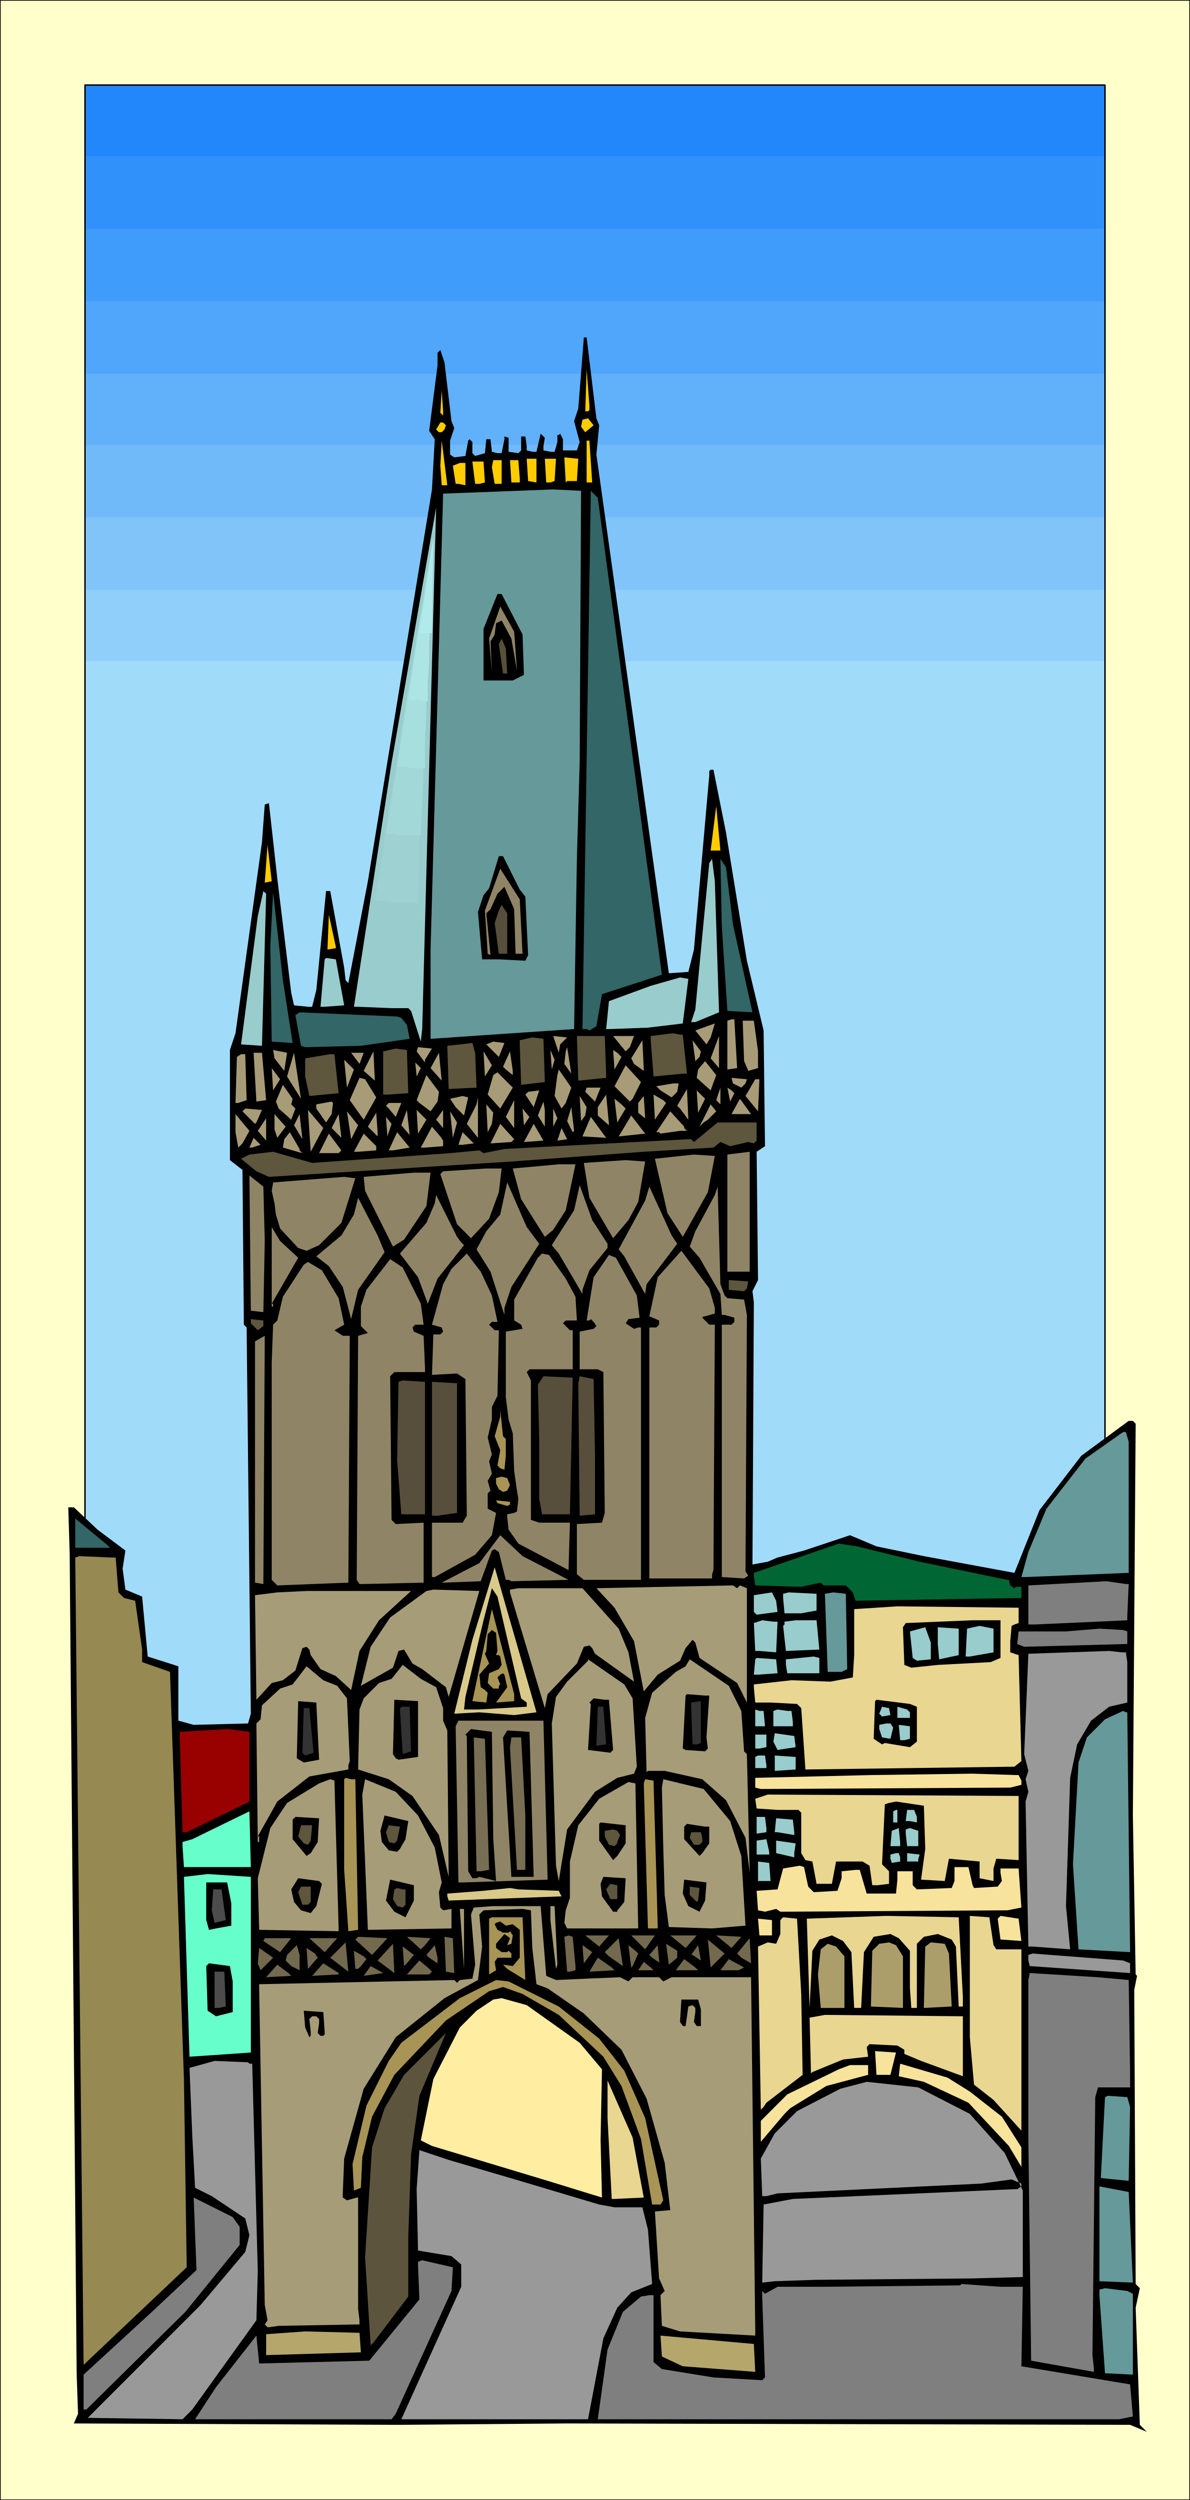 <svg xmlns="http://www.w3.org/2000/svg" fill-rule="evenodd" height="573.6" preserveAspectRatio="none" stroke-linecap="round" viewBox="0 0 854 1793" width="2.844in"><style>.pen0{stroke:#000;stroke-width:1;stroke-linejoin:round}.pen1{stroke:none}.brush11{fill:#000}.brush12{fill:#fc0}.brush13{fill:#699}.brush14{fill:#366}.brush15{fill:#9cc}.brush16{fill:#8f8566}.brush17{fill:#574f3b}.brush18{fill:#a89b78}.brush19{fill:#5e563d}.brush20{fill:#a89454}.brush23{fill:#d9ca8a}.brush24{fill:#7f7f7f}.brush25{fill:#a69c78}.brush26{fill:#e8d691}.brush27{fill:#999}.brush28{fill:#333}.brush31{fill:#f7e39b}.brush32{fill:#6fc}.brush33{fill:#4c4c4c}.brush34{fill:#73694f}.brush35{fill:#ab9e6b}</style><path class="pen1" style="fill:#ffc" d="M0 1793h854V0H0v1793z"/><path class="pen0" fill="none" d="M0 1793h854V0H0v1793"/><path class="pen1" style="fill:#2187fa" d="M61 1276h732V61H61v1215z"/><path class="pen1" style="fill:#3191fa" d="M61 1276h732V112H61v1164z"/><path class="pen1" style="fill:#409cfa" d="M61 1276h732V164H61v1112z"/><path class="pen1" style="fill:#4fa6fa" d="M61 1276h732V216H61v1060z"/><path class="pen1" style="fill:#61b0fa" d="M61 1276h732V268H61v1008z"/><path class="pen1" style="fill:#70bafa" d="M61 1276h732V319H61v957z"/><path class="pen1" style="fill:#80c4fa" d="M61 1276h732V371H61v905z"/><path class="pen1" style="fill:#8fcffa" d="M61 1276h732V423H61v853z"/><path class="pen1" style="fill:#a1dbfa" d="M61 1276h732V474H61v802z"/><path class="pen0" fill="none" d="M61 1276h732V61H61v1215"/><path class="pen1 brush11" d="m428 300 2 5-2 21 52 372 14-1 4-16 11-125v-3l1-1h2l9 45 15 92 12 50 1 83-6 4 1 92-4 8 1 8-1 188 11-2 7-3 19-5 33-11 19 8 34 7 65 12 18-45 30-39 34-25h3l2 2-2 281 2 114 1 1-2 10 1 211 3 3-3 14 3 84 5 5-12-5-404-1-122 1-232-1 3-7-1-29-5-588-1-33h4l17 16 20 15-2 13 2 15 12 5 4 43 22 7v39l11 3 39-1 2-7-3-277-2-2-1-111-9-7v-79l4-12 19-137 2-27 3-1 6 54 10 82 2 9 10 1h3l3-12 7-71h3l10 55 1 9 2 2 14-73 46-281 2-36-4-6 6-47v-9l2-2 3 9 5 42 2 5-3 9v10l3 2 8-1 2-11 1-1 2 2v8l2 2 7-2 1-10h3l1 9 4 1h3l2-10v-2l3 1v10l7 1 2-2v-10h3l1 7v3l4 1h3l3-13 3 3-1 6v3l5 1h3l2-7v-5h1l1-1 2 4v8h10l2-6-4-15 3-9 4-51h2l7 58z"/><path class="pen1 brush12" d="m423 294-1 1h-2l1-30 2 26v3zm-105 4-2-2 1-16 1 15v3zm102 12-3-4 1-5 4-1 4 5-6 5zm-100-5-1 3-2 2h-2l-2-2 3-5h2l2 2zm-3 43-1-14 1-18 4 32h-4zm108-2h-4v-30h2l2 30zm-11-1h-7l-1 1-1-18 10 1-1 16zm-29 1-6-1-1-16h7v17zm13-1-3 1h-3l-1-17h8l-1 16zm-38 2h-5l-2-12 1-5h6v17zm13-4v3h-6l-1-16h6l1 13zm-25 3-4 1h-3l-2-16h8l1 15zm-14 2-5-1h-2l-2-13 5-2h4v16z"/><path class="pen1 brush13" d="m416 547-2 69-2 122-103 7v-64l9-327 79-3 20 1-1 195z"/><path class="pen1 brush14" d="m475 699-43 14-4 23-5 3-2-1h-3l6-386 5 5 46 342z"/><path class="pen1 brush15" d="m302 747-7-22-2-2h-12l-25-1h-2l27-175 32-183-10 374-1 9z"/><path class="pen1 brush11" d="m375 455 1 29-8 4h-21v-37l10-25h3l15 29z"/><path class="pen1 brush16" d="m371 481-4-23-7-13-4 2-1 8-3 5 1 22-2-24 8-23 10 18 2 28z"/><path class="pen1 brush17" d="M364 483h-3l-3-21 2-4 3 7 1 18z"/><path class="pen1 brush12" d="m510 610 4-32 3 32h-7zm-320 23 2-27 3 26-5 1z"/><path class="pen1 brush11" d="m373 638 4 5 2 42-2 4-19-1h-12l-3-34 4-12 4-5 7-23h3l12 24z"/><path class="pen1 brush15" d="m516 726-17 7h-3l3-9 5-53 5-52 2-3 2 16 3 94z"/><path class="pen1 brush14" d="m526 663 14 63-18-1-4-61-1-48 4 6 5 41z"/><path class="pen1 brush16" d="M375 684h-5l-1-32-7-16-5 5-5 11-3 3 3 30-2-1-2-31 11-30 14 22 2 39z"/><path class="pen1 brush15" d="m188 750-15-1 12-92 4-18 2 2-3 109z"/><path class="pen1 brush14" d="m210 748-15-1-1-69 2-38 7 63 7 45z"/><path class="pen1 brush17" d="M364 684h-6l-3-22 3-9 2-4 4 6v29z"/><path class="pen1 brush12" d="m241 680-6 1 1-25 5 23v1z"/><path class="pen1 brush15" d="m247 721-14 1h-3l3-34 1-1 7 1 6 33zm243 13-25 3-27 1h-3l2-20 30-11 21-6 6 1-4 32z"/><path class="pen1 brush14" d="m288 730 4 5 2 10-35 5-40 1-3-1-4-22 3-2 70 3 3 1z"/><path class="pen1 brush18" d="m529 766-7 1v-35l3-1h2l2 35zm15-12v12l-7 2-3-7-1-29h8l3 22zm-37-5-8-10 14-5-3 10-3 5z"/><path class="pen1 brush19" d="m490 742 3 28h-3l-21 2-2-26v-3l16-2 5 1h2z"/><path class="pen1 brush18" d="m402 749-1 6-4-12 10 1-5 5z"/><path class="pen1 brush19" d="M435 770v3l-20 2-1-32h20l1 27z"/><path class="pen1 brush18" d="m452 751-3 3-9-11h15l-3 8zm58 8 6-16v23l-6-7z"/><path class="pen1 brush19" d="m391 776-17 2-1-29v-3l9-2 8 1 1 31z"/><path class="pen1 brush18" d="m462 768-7-5-2-4 8-13 1 21v1zm40-10-3 3-2-15 6 8-1 4zm-144 0-9-9 5-2 8 1-4 10z"/><path class="pen1 brush19" d="m342 780-20 1-1-31 18-2 2 7 1 25z"/><path class="pen1 brush18" d="M305 760v2l-6-8 1-3 10 1-5 8zm100 3 1-9 1-3 3 19-5-7z"/><path class="pen1 brush19" d="m293 784-15 1h-3v-31l9-2 8 1 1 31z"/><path class="pen1 brush18" d="m204 768-7-9-1-6 10 2-2 13zm192-1-1-14 3 7-2 7zm50-9-5 9-1-14 3 2 3 3zm-185 10 7-14 1 21-8-7zm87 4-1-18 6 10-5 8zm20-1-5-4-2-2 5-11 2 14v3zm-177 18-7 1-2-35h6l3 34zm15-17 5-17 5 33-10-16zm52-9-6-8h9l-3 8zm51 3 6-11 2 20-8-9zm-132 23-6 2h-2l1-33 3-2h3l1 33z"/><path class="pen1 brush19" d="m243 784-21 2-3-14v-13l18-3h3l3 28z"/><path class="pen1 brush18" d="m249 780-2-20 7 7-5 13zm261 2-10-9 1-6 5-6 8 10-4 11zm-211-10-1-10 4 4-3 6zm155 16-2 2-11-11 8-15 11 12-6 12zm-258-6-1-16 6 8-5 8zm210 9-3 4-5-9 2-15 1-4 9 13-4 11zm-47 4-9-10 4-14 3-2 11 11-9 15zm-45-5-5 7-8-6-2-2 7-18 9 12-1 7zm-44-3-9 16-10-14 7-16 4 1 8 13zm265-10-3 3-6-3-1-4 11 1-1 3zm9 20-9-11 7-12h3l-1 23zm-58-14-4 4-8-5-3-3 12-2h4l-1 6zm-277 9 3 3-3 8-9-8-2-5 5-12 7 10-1 4zm218-2-7-7 1-3h10l-4 10zm87-1 3-9v12l-3-3zm13-5-3 6-2-10 3 2 2 2zm-39 11-2-2 7-12 1 22-6-8zm-111-10 2-2 8-1-4 12-6-9zm124 13-1-16 6 6-5 10zm-64 9-8-7v-6l6-9 2 21v1zm41-16-8 12-1-18 7 4 2 2zm-145 9-6-6-4-6 9-2 4 1-3 13zm87 0-3 4-1-18 5 8-1 6zm38-2v-7l4-5 1 16-5-4zm-123 8 7-14 1-5v29l-8-10zm114-11-6 10-2-17 5 4 3 3zm76 4 6-11 8 11h-14zm-162 2 6-12v20l-6-8zm-125-2-4 6-7-10v-3l11-2 1 1-1 8zm153 9-5-8 4-10 1 6v12zm-107-7-5-6-2-2 2-2h9l-4 10zm69 5-3 6-1-20 5 6-1 8zm155-3-3 2-3 3 8-16 4 5-6 6zm-97 9-4-8 3-10 2 17-1 1zm-227-7-1 1-9-9 2-2 12 1-4 9zm196-4-4 6-1-12 4 5 1 1zm17 7v-13l3 7-3 6zm-174 18-2-30 11 13-9 17zm65-19 4-11 2 18-6-7zm12 6-1-17 7 7-6 10zm13-10 5-7v13l-5-6zm-61 14-3-20 8 10-5 10zm73-1-2-19 5 8-3 11zm166-7 2 2h-5l-14 2-1-1h-2l10-15 10 11v1zm-220 6-7-7 6-10 1 14v3zm-97 5-3 3-2-11v-13l10 12-5 9zm25-4-2-6v-11l8 9-6 8zm12-9 4-8 2 18-6-10zm27 2 5-10 2 17-7-7zm206 6 9-15 10 13-19 2zm-166 0-1-14 4 5-3 9zm140 0 6-14 11 15-17-1zm-233-4 6-9v16l-6-7z"/><path class="pen1 brush19" d="m543 818-2 2-4-1-13 3-7-3-5 4-50 3-95 7-174 11-9-4-11-9 6-3 17-2 28 8 99-7 21-2 3 2 15-3 132-7h2l2 2 17-14h28v13z"/><path class="pen1 brush18" d="m367 819-15 1 7-14 10 11-2 2zm9 0 7-13 7 12-14 1zm-58-1v4l-13 1h-3l8-15 6 7 2 3zm82 0 3-9 4 8-7 1zm-185 7 2 2-14-4 1-6 4-5 7 12v1zm67 0h-3l6-13 9 11-12 2zm50-4h-3l3-9 8 8-8 1zm-89 6h-14l7-14 9 12-2 2zm27-2-13 1h-3l7-13 9 9v3zm-89-2h-2l3-7 5 5-6 2z"/><path class="pen1 brush16" d="M522 912v-84l16-2v86h-16zm-14-57-18 32-11-17-9-39 28-3 15 1-5 26zm-50 7-7 13-11 13-17-29-4-25 30-2 14 1-5 29zm-52 6-9 14-6 5-17-27-6-22 33-3h12l-7 33zm-48-13-7 19-13 14-10-10-12-36 2-2 31-2h11l-2 17zm-52 10-16 24-8 5-20-40-1-10 36-3h12l-3 24zm-116 25-1 51-9-1-1-97 10 8 1 39zm55-13-16 16-9 4-6-2-13-14-3-10-1-8-2-9 1-6 51-4 8 1-10 32zm142 15-20 31-5 15v5l-10-31-10-16 7-13 10-12 5-23 14 32 9 12zm49 0v3l-13 16-5 14v3l-17-29-5-6 16-25 4-18 9 25 11 17zm50 0-22 29-1 7-15-27-4-5 19-35 3-10 16 35 4 6z"/><path class="pen1 brush16" d="m520 929 2 2 12 1 2 11-1 184 2 3-3 2-16-1V950h7l2-2v-3l-7-2h-2l-1-15-15-26-7-8 4-11 14-26 2-6 2 70 3 8zm-189-38 2 2-19 24-7 18-7-19-13-17 19-22 6-14 1-6 15 30 3 4zm-55 7-19 27-5 21-6-23-10-15-9-7 18-15 9-15 3-12 14 27 5 12zm-62 4-19 33h1v2h-1v-57l6 10 13 12z"/><path class="pen1 brush16" d="M513 938v4l-7 2h-1l-1 1 5 5h4l-1 176-1 3v3h-45V952h5l2-2v-3l-7-3 6-28 17-19 20 27 4 14zm-160-9 4 19h-4l-2 2 4 4h3l-1 47-4 8v9l-3 13 3 12-2 5 2 9-3 5 2 7-2 2v11l6 3-3 16-12 14-29 16h-2v-39h22l3-5-1-98-6-4-18 1 1-29h5l2-2-1-3-7-2 8-29 6-11 11-11 10 13 8 17zm53-12 7 13 1 17h-8l-2 2 5 5h2v28h-31l-2 2 3 6v100l6 2h22l-1 34-36-19-7-10-1-9v-2l5-1 2-1 1-9-1-6-2-14-1-27-3-10-2-16v-47l12-2-1-3-5-3v-15l17-30 3-3 5 1 12 17zm51 12 2 16-8 1-2 3 6 4 3-1h2v181h-41l-5-4v-36l18-1 2-7-1-101-4-2h-13v-27l10-2 2-2-2-3-2-2-1 1h-2l5-31 11-16 5 2 15 27zm-155 6 2 15h-6l-2 2 1 3 7 3 1 23v3h-22l-3 3 1 103 3 3 20-1v43l-43 1h-3l-2-3 1-175 7-2-5-5v-14l4-12 17-22 9 6 13 26zm-59-4 4 19-7 4 6 4h5l-1 177-51 2-4-4V977l1-27 3-3 4-17 15-23 3-2 10 6 12 20z"/><path class="pen1 brush19" d="m536 924-2 2-11-1v-7l14 1-1 5zm-347 27-4 3-5-5v-3l9 1v4z"/><path class="pen1 brush16" d="M183 1135V962l7-4-1 178-6-1z"/><path class="pen1 brush17" d="M409 1086h-20l-2-11v-41l-1-41 4-6 21 1-2 98zm18-42v42l-11 1-1-95 1-5 10 2 1 55zm-122 42h-17l-3-39 1-56 3-1 16 1v95zm23-1-14 2h-4v-96l18 1v93z"/><path class="pen1 brush20" d="M363 1032v12l-1 10-3-1-2-2 2-11-4-10 4-14v-5l2 19 2 2z"/><path class="pen1 brush13" d="M810 1034v94l-74 3h-3l5-18 13-31 28-36 27-19h2l2 7z"/><path class="pen1 brush20" d="m366 1065-2 4-3 1-3-2-2-4v-4l4-1 4 1 2 5zm0 14-2 1-7-2-1-2 10 1v2z"/><path class="pen1 brush14" d="M79 1110H54v-21l23 19 2 2z"/><path class="pen1 brush16" d="m408 1133-41 1-2-1h-2l-5-20-3-2-2 1-8 22-26 1h-2l27-14 15-20 16 15 33 17z"/><path class="pen1" style="fill:#063" d="m660 1120 53 11 10 2h1l1 4 3 2 1-1h4v8l-119 2-2-6-5-5h-16l-2-2-14 3-33-1-1-7v-2l61-21 13 2 45 11z"/><path class="pen1" style="fill:#968951" d="m83 1117 2 25 4 4 8 2 5 35v9l20 7 10 292 2 135-74 70-6-579 3-1 23 1h3z"/><path class="pen1 brush23" d="m369 1230-25-2-18 1 13-53 16-52 30 104-16 2z"/><path class="pen1 brush24" d="m810 1136-1 23v3l-66 3h-5v-28l56-3 14 2h2z"/><path class="pen1 brush25" d="m531 1137 5 2v82l-7-14-27-18-3-11-2-2-5 6-4 9-16 10-10 12-7-36-14-24-13-14 98-2 3 2 2-2z"/><path class="pen1 brush11" d="m374 1218 4 3v3l-35 2h-10l1-9 13-55 6-23 4 6 17 73z"/><path class="pen1 brush25" d="m444 1168 7 17 4 21-28-20-2-4-2-2-4 1-5 12-21 22-2 10-25-83v-2l6-1h46l26 29zm-122 49-2-7-17-13-7-4-6-10-4 1-4 12-23 13 7-28 14-21 26-19 5-1 33 1-22 76z"/><path class="pen1 brush25" d="m272 1162-14 22-6 28-11-10-11-5-7-10-1-4-2-2-3 1-5 16-9 7-8 2-11 12-1-75 16-2 21-1h75l-23 21z"/><path class="pen1 brush15" d="m558 1156-15 2-2-2v-12l13-2 3 6 1 8zm28-1-11 2h-12l-1-11v-3l4-1 20 1v12z"/><path class="pen1 brush13" d="m608 1197-4 2h-10l-2-56 6-1 9 1 1 54z"/><path class="pen1 brush26" d="m731 1164-3 1-2 1-1 11v8l6 2 2 76-5 4-150 2-3-44-3-3-19-1h-11l-1-11v-2l27-3 28 1 16-3 1-16v-33l31-2 87 1v11z"/><path class="pen1 brush20" d="m369 1220-13 1 8-11-2-9-1-1-2 1-2 2 2 5-1 1v2h-4l-4-4 1-7 7-3 2-3-1-6-1-1h-2l1-3-1-13-3-2-3 3-1 12-1 2 3 7-7 8 1 9 3 2 2 2-1 7-10-1 14-66 16 61v5z"/><path class="pen1 brush15" d="m558 1163-1 22-12-1h-3l-1-20 6-2 8 1h3zm30 20-24 1-2-18 1-1v-2l8-1h15l2 21z"/><path class="pen1 brush11" d="M718 1186v3l-7 3-38 2-19 2-5-2-1-27 2-3 48-2h20v24z"/><path class="pen1 brush15" d="m713 1185-17 3h-3l1-20 9-2 10 2v17zm-45 5-10 1-3-2-2-19 11-3 4 11v12zm20-3-14 3-1-11v-12l15 1v19z"/><path class="pen1 brush24" d="M809 1170v9l-74 2-5-2 1-9h34l24-2 17 1 3 1z"/><path class="pen1 brush27" d="m808 1185 1 7v29l-13 3-13 10-10 17-5 24-3 92 3 31-27-2h-3l-2-104 2-7-2-9 2-6-3-12 3-72 58-2 9 1h3z"/><path class="pen1 brush15" d="M588 1200h-23l-1-6v-4l20-2 4 1v11zm-30 0-14 1h-3l1-11 1-1 14 1 1 10z"/><path class="pen1 brush25" d="m454 1218 3 49-2 5-12 3-16 10-20 27-6 37-2-11-3-102 3-19 8-11 15-15v-1l26 18 6 10zm78 9 2 29 2 2 2 85-3-25-14-27-17-15-27-6h-12l-1 1-1-39 5-18 17-15 7-4 3-5 28 19 9 18zm-219-17 5 15v9l3 7 1 105-7-30-19-28-17-12-22-7 1-43 3-8 11-11 9-3 8-10 13 10 11 6zm-71-1 7 9 2 45-1 3v3l-28 5-23 18-14 25h1v4h-1l-1-85 3-3 1-10 13-12 9-3 10-13 12 10 10 4z"/><path class="pen1 brush11" d="m509 1216-2 30 1 8-2 2-14-1-2-1 2-38 1-1 13 1h3zm-72 3 3 36-2 2-16-2 2-33-1-1 3-3 8 1h3zm-137 41-14 2-2-1-2-3 1-39 17 1v40zm358-36v25l-5 4-18-3-2 1-6-4 1-27 1-1 24 3 5 2zm-429 38-11 2-5-3 1-41 13 1 2 41z"/><path class="pen1 brush28" d="M500 1251h-3l-1-27v-3l7-1v30l-3 1zm-205 5-6 2-2-33 2-1h5l1 32zm140-5-7 1 1-28h4l2 27z"/><path class="pen1 brush15" d="m639 1230-6 1-2-2 2-5 5 1 1 5zm14-2v4h-9v-8l7 2 2 2z"/><path class="pen1 brush28" d="m225 1257-6 2-2-2 1-32h4l3 32z"/><path class="pen1 brush15" d="m548 1227 1 11h-7v-12l3 1h3zm20 0 1 8v3h-14v-11l3-1 7 1h3z"/><path class="pen1 brush13" d="m809 1228 2 172-37-2-4-61 4-73 6-18 13-13 13-6 2 1h1z"/><path class="pen1 brush16" d="m393 1348-60 2h-4l-2-112 2-4h61l3 114z"/><path class="pen1 brush15" d="m641 1239-2 8-6-1-2-6v-3l5-1h3l2 3zm12 8-4 1h-3l-1-11 8 1v9z"/><path class="pen1" style="fill:#900" d="m179 1292-45 22h-3l-2-69v-3l34-2 16 2v50z"/><path class="pen1 brush11" d="m354 1319 2 30-12-3-2 1h-3l-3-5-1-97-1-1 4-4 15 2 1 77zm29 27h-16l-6-100 3-5 16 1 3 104z"/><path class="pen1 brush15" d="m571 1253-13 2-3-6 1-6 14 2 1 8zm-21 0-5 1h-3v-10h8v9z"/><path class="pen1" d="m351 1341-6 1h-3l-2-96 8 1 3 94zm26-39v39h-6l-5-88 1-7h7l3 56z" style="fill:#786e54"/><path class="pen1 brush15" d="M550 1266v2h-8v-8l2-1h5l1 7zm21 3-15 1v-11l15 1v9z"/><path class="pen1 brush31" d="m731 1273 2 4v3l-8 2-179 1-4-1v-7l83-2 73-1 31 1h2z"/><path class="pen1 brush20" d="m255 1276 2 108-7 1-3-44v-65l1-1 4 1h3z"/><path class="pen1 brush25" d="M243 1382v3l-57-1-1-37 9-36 12-18 23-14 8-3 3 1 3 105zm57-80 12 23 5 25-2 7 1 11 2 2 6-1v14l-60 1-4-97 2-11 22 9 16 17z"/><path class="pen1 brush20" d="m471 1345 1 36v2h-7l-3-104 1-3 6 1 2 68z"/><path class="pen1 brush25" d="m524 1306 8 25 3 50-24 2-31-1-3-23-1-34-1-43 1-6 29 7 19 23zm-66 77h-51l-2-4 1-9 3-9v-26l6-26 15-19 21-12 5 1 2 104z"/><path class="pen1 brush26" d="m731 1334-16-1-2 7v9l-10-2v-12l-22-2-3 16-17-1 3-22-1-31-20-3-5 1-3 1-2 43 5 5v9l-8 1h-4l-2-14-5-3h-19l-3 16h-11l-3-16-5-1-3-5v-29l-2-2h-15l-15-1-1-7 9-3 180 1v46z"/><path class="pen1 brush15" d="M644 1307h-3v-8l2-1h1v9zm14-4v4l-5-1h-3l1-8h5l2 5z"/><path class="pen1 brush32" d="M136 1339h-4l-1-15v-3l7-2 41-20 1 40h-44z"/><path class="pen1 brush11" d="m291 1319-4 7-2 2-6-1-5-6-1-8 3-11 17 4-2 13zm-63 2-5 8-3 2-10-12v-14l2-2 17 1-1 17z"/><path class="pen1 brush15" d="M550 1311v3l-7 1v-12h6l1 8zm20 3v2l-12-2h-2l1-10 12 1 1 9z"/><path class="pen1 brush11" d="m449 1322-6 9-3 3-10-14v-12l1-1 18 2v13zm60-12v12l-5 7-2 2-11-12v-9l2-2 13 2h3z"/><path class="pen1 brush19" d="m223 1320-2 3-3-1-4-5 2-8h8l-1 11zm62 0-2 2-4-1-2-7 2-5 8 1-2 10z"/><path class="pen1 brush15" d="M646 1324h-7l1-11 5-2 1 10v3zm13 0h-8l-1-9v-3l3-1 6 2v11z"/><path class="pen1 brush19" d="m445 1316-2 5v1l-2 2-4-1-3-6v-4l6-1 3 1 2 3zm59 2v3l-2 2h-4l-3-5 1-4h7l1 4z"/><path class="pen1 brush15" d="M552 1330h-9v-10l7-1 2 9v2zm18-1v3l-13-3v-9l14 2-1 7zm76 3v3l-6 1-1-3v-3l4-1h2l1 3zm13 1v2h-8v-6l9 1-1 3zm-106 16h-9v-14l8 1 1 13z"/><path class="pen1 brush31" d="m580 1353 4 4 17-1 3-9v-5l10-1h3l5 17h21l1-10v-6h11v10l3 3 25-1 2-5v-10h10l3 13 1 2 17-1 3-4-1-6v-3h13l2 28-10 2-163 1-3-2-8 2-5-1-1-14 15-1 4-15 12-2 3 1 3 14z"/><path class="pen1 brush32" d="m180 1472-44 3-4-129 17-2 31 2v126z"/><path class="pen1 brush11" d="m448 1364-4 5-1 1v1h-3l-8-11-1-9 2-5 16 1-1 17zm-217-13-4 16-4 5-7-2-5-6-2-9 5-8 15 2 2 2zm66 12-6 12-8-4-6-8 3-15 17 4v11zm209 0-4 8-8-4-4-9 1-10 16 2-1 13zm-340 2v16l-11 2-5 1-2-7v-27h15l3 15z"/><path class="pen1 brush19" d="M443 1362h-5l-3-7 3-4 5 1v10zm-220 2-2 2h-4l-3-9 2-4h7v11zm278-1-1 1-5-5v-6l7 1-1 9zm-210-8v11l-2 2-4-1-3-5 1-7 2-1 4 1h2z"/><path class="pen1 brush23" d="m401 1356 2 4-81 3-1-3v-2l26-2 19-2 6 1 29 1z"/><path class="pen1 brush33" d="m162 1377-8 2-2-9 1-15h6l3 22z"/><path class="pen1 brush25" d="m392 1417 7 3 22-1 24-1 6 3 3-3h19l3 3 6-3h57l3 253v4l-54-3-13-4-1-22 3-3-4-9-3-48 11-1-4-34-13-46-18-35-27-26-26-18-8-3-3-26-1-27-6-1-28 1-3 3 2 23-3 24-24 13-35 28-23 37-14 50-1 25v3l3 2 7-2h1v80l1 8v3l-58 1-7 1h-1l-2-2 2-3-2-11-4-227v-3l140-3 2 2 2-2 9-1 2-10-3-36 2-5 14-1h34l4 50z"/><path class="pen1 brush25" d="m400 1409-1 3-4-35v-10h3l2 42zm-67 3-3-43h3v43z"/><path class="pen1 brush26" d="M691 1432v7h-3l-2-43-3-5-10-4-10 2-5 5v46h-4l-1-14v-27l-8-9-6-3-12 2-7 11-2 40h-5l-2-40-6-8-8-4-9 3-5 8-2 41-2-64 57-2 52 1 3 57zm22-37 2 3h18v130l-20-22-14-11-3-34v-87l14 1 3 20z"/><path class="pen1 brush31" d="m733 1392-14-1h-1l-2-15 2-2 13 2 2 16z"/><path class="pen1 brush20" d="m377 1420-13-8-3-3 7 1 5-6v-20l-5-4-5 1-4-3-3 1-1 1 2 4 4 2h4l1-1 2 3-1 6-3 1 2-5-4-3-6 7v3l4 3h4l1-1 2 2v3h-10l-2 3 1 6-5 3v-40l2-1h22l2 45z"/><path class="pen1 brush26" d="m575 1430 1 58-26 20-2 3-2 2-2-117 7-3 6 1 3-7v-10l2-2 10 1 3 54z"/><path class="pen1 brush31" d="M554 1388h-9l-1-12 10 1v11z"/><path class="pen1 brush34" d="M413 1410v3l-4 1h-2l-2-25 3-1 3 1 2 21zm17-14-10-8h17l-7 8zm33 2-10-10h17l-7 10zm30-2-1 1-11-9h19l-7 8zm32 1-11-9 18 1-7 8zm-258 5-12-11 2-2 21 1-11 12zm38-7-3 3-10-9 17 1-4 5zm21 20-6-1-1-25 6 1 1 25zm-125-15-12-8 1-2h19l-8 10zm32 0-11-10h20l-9 10zm204 3-3-3 10-10 3 20-10-7zm95 1-3-3 9-11 1 18-7-4zm-22 7-2-20 12 10-10 10zm-273-7 11-11 2 21-13-10z"/><path class="pen1 brush35" d="M648 1403v37l-23-1 1-40 5-5 7-1 5 2 5 8zm33-2 2 38-20 1 1-44 4-3 10 1 3 7z"/><path class="pen1 brush34" d="m271 1406 11-12 1 21-12-9zm215-2-6 5-2-15 8 5v5z"/><path class="pen1 brush35" d="M606 1403v37h-17l-2-24 2-18 5-4 6 2 6 7z"/><path class="pen1 brush34" d="m215 1413-6-3-4-4 1-4 7-7 2 7v11zm99-5-6-4-2-2 6-7 2 9v4zm105 0-1-13 7 5-6 8zm39-7-4 9-1 1-2-16 5 4 2 2zm15 6 1 1-6-4-2-2 6-7 1 11v1zm24-5h-1l5-7 2 11-6-4zm-205 6-2 2-1-14 8 6-5 6zm-105 5-2-5 1-11 10 7-9 9zm41-9-7 8-1-15 6 4 2 3zm35 1-4 5-2 2h-2l-1-13 7 4 2 2z"/><path class="pen1 brush27" d="M811 1408v7l-72-5-1-4v-4l3-1 65 5 5 2z"/><path class="pen1 brush34" d="m441 1413-18 1 6-10 10 7 2 2zm60 0h-16l6-8 8 6 2 2zm29 0h-13l6-8 11 6-4 2zm-220 1-2 2h-16l9-10 6 5 3 3zm159-1h-11l4-6 5 4 2 2z"/><path class="pen1 brush11" d="M167 1421v22l-12 3-6-4-1-32 2-2 15 2 2 11z"/><path class="pen1 brush34" d="m243 1416-19 1 8-9 11 7v1zm-34 1-18 1 8-9 8 6 2 2zm52 0 5-7 9 5-14 2z"/><path class="pen1 brush33" d="m162 1439-5 1h-3v-26h7l1 25z"/><path class="pen1 brush24" d="m810 1420 1 66v11h-23l-2 7-2 185 1 9v3l-45-8-2-159v-114l1-5 49 3 22 2z"/><path class="pen1 brush20" d="m401 1439 29 23 18 23 15 34 13 59-2 3h-6l-8-47-14-38-13-21-32-30-26-15-14-5-10 3-31 21-37 39-16 30-7 29-1 22-5 2-1-19 10-42 16-32 9-13 42-32 26-13 9 1 36 18z"/><path class="pen1" style="fill:#ffeda1" d="m416 1465 16 19-1 51 1 41-39-12-83-25-8-4 9-44 19-37 12-12 12-8 6-1 18 5 38 27z"/><path class="pen1 brush11" d="M503 1441v12h-3l-2-3 1-7v-3l-2-2-3 1-2 14h-2l-2-3 1-16h12l2 7zm-270 16v2l-1 1h-2l-2-2 1-7v-3l-2-2h-3l-2 2 1 9v3l-1 1-3-7-1-12 14 1 1 14z"/><path class="pen1 brush26" d="m691 1489-30-11-12-5v-3l-5-3-20-1-2 2 1 7-18 2-22 9-1 1-1-40 11-2 99 1v43z"/><path class="pen1" style="fill:#5c543d" d="m295 1545-2 59v43l-25 33-2 2-4-63 5-79 9-28 14-24 30-30-19 45-6 42z"/><path class="pen1 brush31" d="M639 1488h-10l-1-17 15 1-4 16z"/><path class="pen1 brush27" d="M179 1480h2l4 149-1 35-46 64-7 7-68-1 81-81 32-38 3-12-3-12-24-16-12-6-2-37-2-49 18-5 24 1 1 1z"/><path class="pen1 brush31" d="m696 1500 23 18 14 22v14l-9-15-29-31-32-15-18-4 1-9 34 10 16 10zm-73-12-30 8-26 16-4 4-17 20v-15l19-19 37-18 8-3h13v7z"/><path class="pen1 brush26" d="m462 1576-21 1h-2l-3-58v-27l18 41 8 43z"/><path class="pen1 brush27" d="m696 1516 25 28 13 27v62l-36 1-113 1-29 1-9 1 1-56 21-4 159-7h2l3-2v-2l-7-3-22 3-146 7-8 2h-3l-1-27 10-18 16-16 31-16 19-5 37 4 37 19z"/><path class="pen1 brush13" d="m811 1511-1 53-20-2 3-58 2-1 14 1 2 7z"/><path class="pen1 brush27" d="m373 1564 57 17 11 2h20l4 16 3 39-15 6-10 11-10 22-11 58H288l43-95v-16l-7-6-24-4-1-44 2-28 21 7 51 15z"/><path class="pen1 brush13" d="m813 1637-24-1v-68l21 4 3 65z"/><path class="pen1 brush24" d="M172 1597v13l-39 48-71 70h-2v-25l49-45 32-30-2-52 28 14 5 7zm152 46-40 88-3 4H140l15-23 29-37 2 20 79-2 36-44-1-24v-3l3-1 22 5-1 17zm410-3-1 57 78 13 2 23-10 2H429l7-50 11-27 13-11 6-1h3v48l6 5 37 6 35 2 2-2-2-58v-4l2 2 9-5h33l98-1 1-1 28 2h16z"/><path class="pen1 brush13" d="M813 1645v58l-20-1-4-56v-4l4-1 16 2 4 2z"/><path class="pen1" d="m259 1687-68 2v-15l28-2 39 1 1 14zm283 14-52-4-15-7-1-15 67 6 1 20z" style="fill:#b5a66b"/><path class="pen1 brush15" d="m297 696-36-2 44-277-8 279z"/><path class="pen1" style="fill:#9ed2d2" d="m300 648-4-1h-15l-4-1h-8l5-29 4-30 5-29 5-30 4-29 5-30 5-29 4-30v30l-1 30-1 29-1 30-1 30-1 29v30l-1 30z"/><path class="pen1" style="fill:#a3d8d8" d="M302 599h-16l-3-1h-6l4-24 4-25 3-24 4-24 4-24 4-25 4-24 4-24-1 24-1 25v24l-1 25-1 24v24l-1 25-1 24z"/><path class="pen1" style="fill:#a7dede" d="M305 551h-10l-3-1h-7l3-19 3-19 3-19 3-19 3-19 3-19 3-19 3-20-1 20v19l-1 19v19l-1 19v20l-1 19v19z"/><path class="pen1" style="fill:#ade4e4" d="M307 503h-3l-2-1h-9l2-14 2-14 2-14 2-13 3-14 2-14 2-14 2-14v14l-1 14v28l-1 14v14l-1 14v14z"/><path class="pen1" style="fill:#b0eaea" d="M310 454h-9l10-69-1 69z"/></svg>
